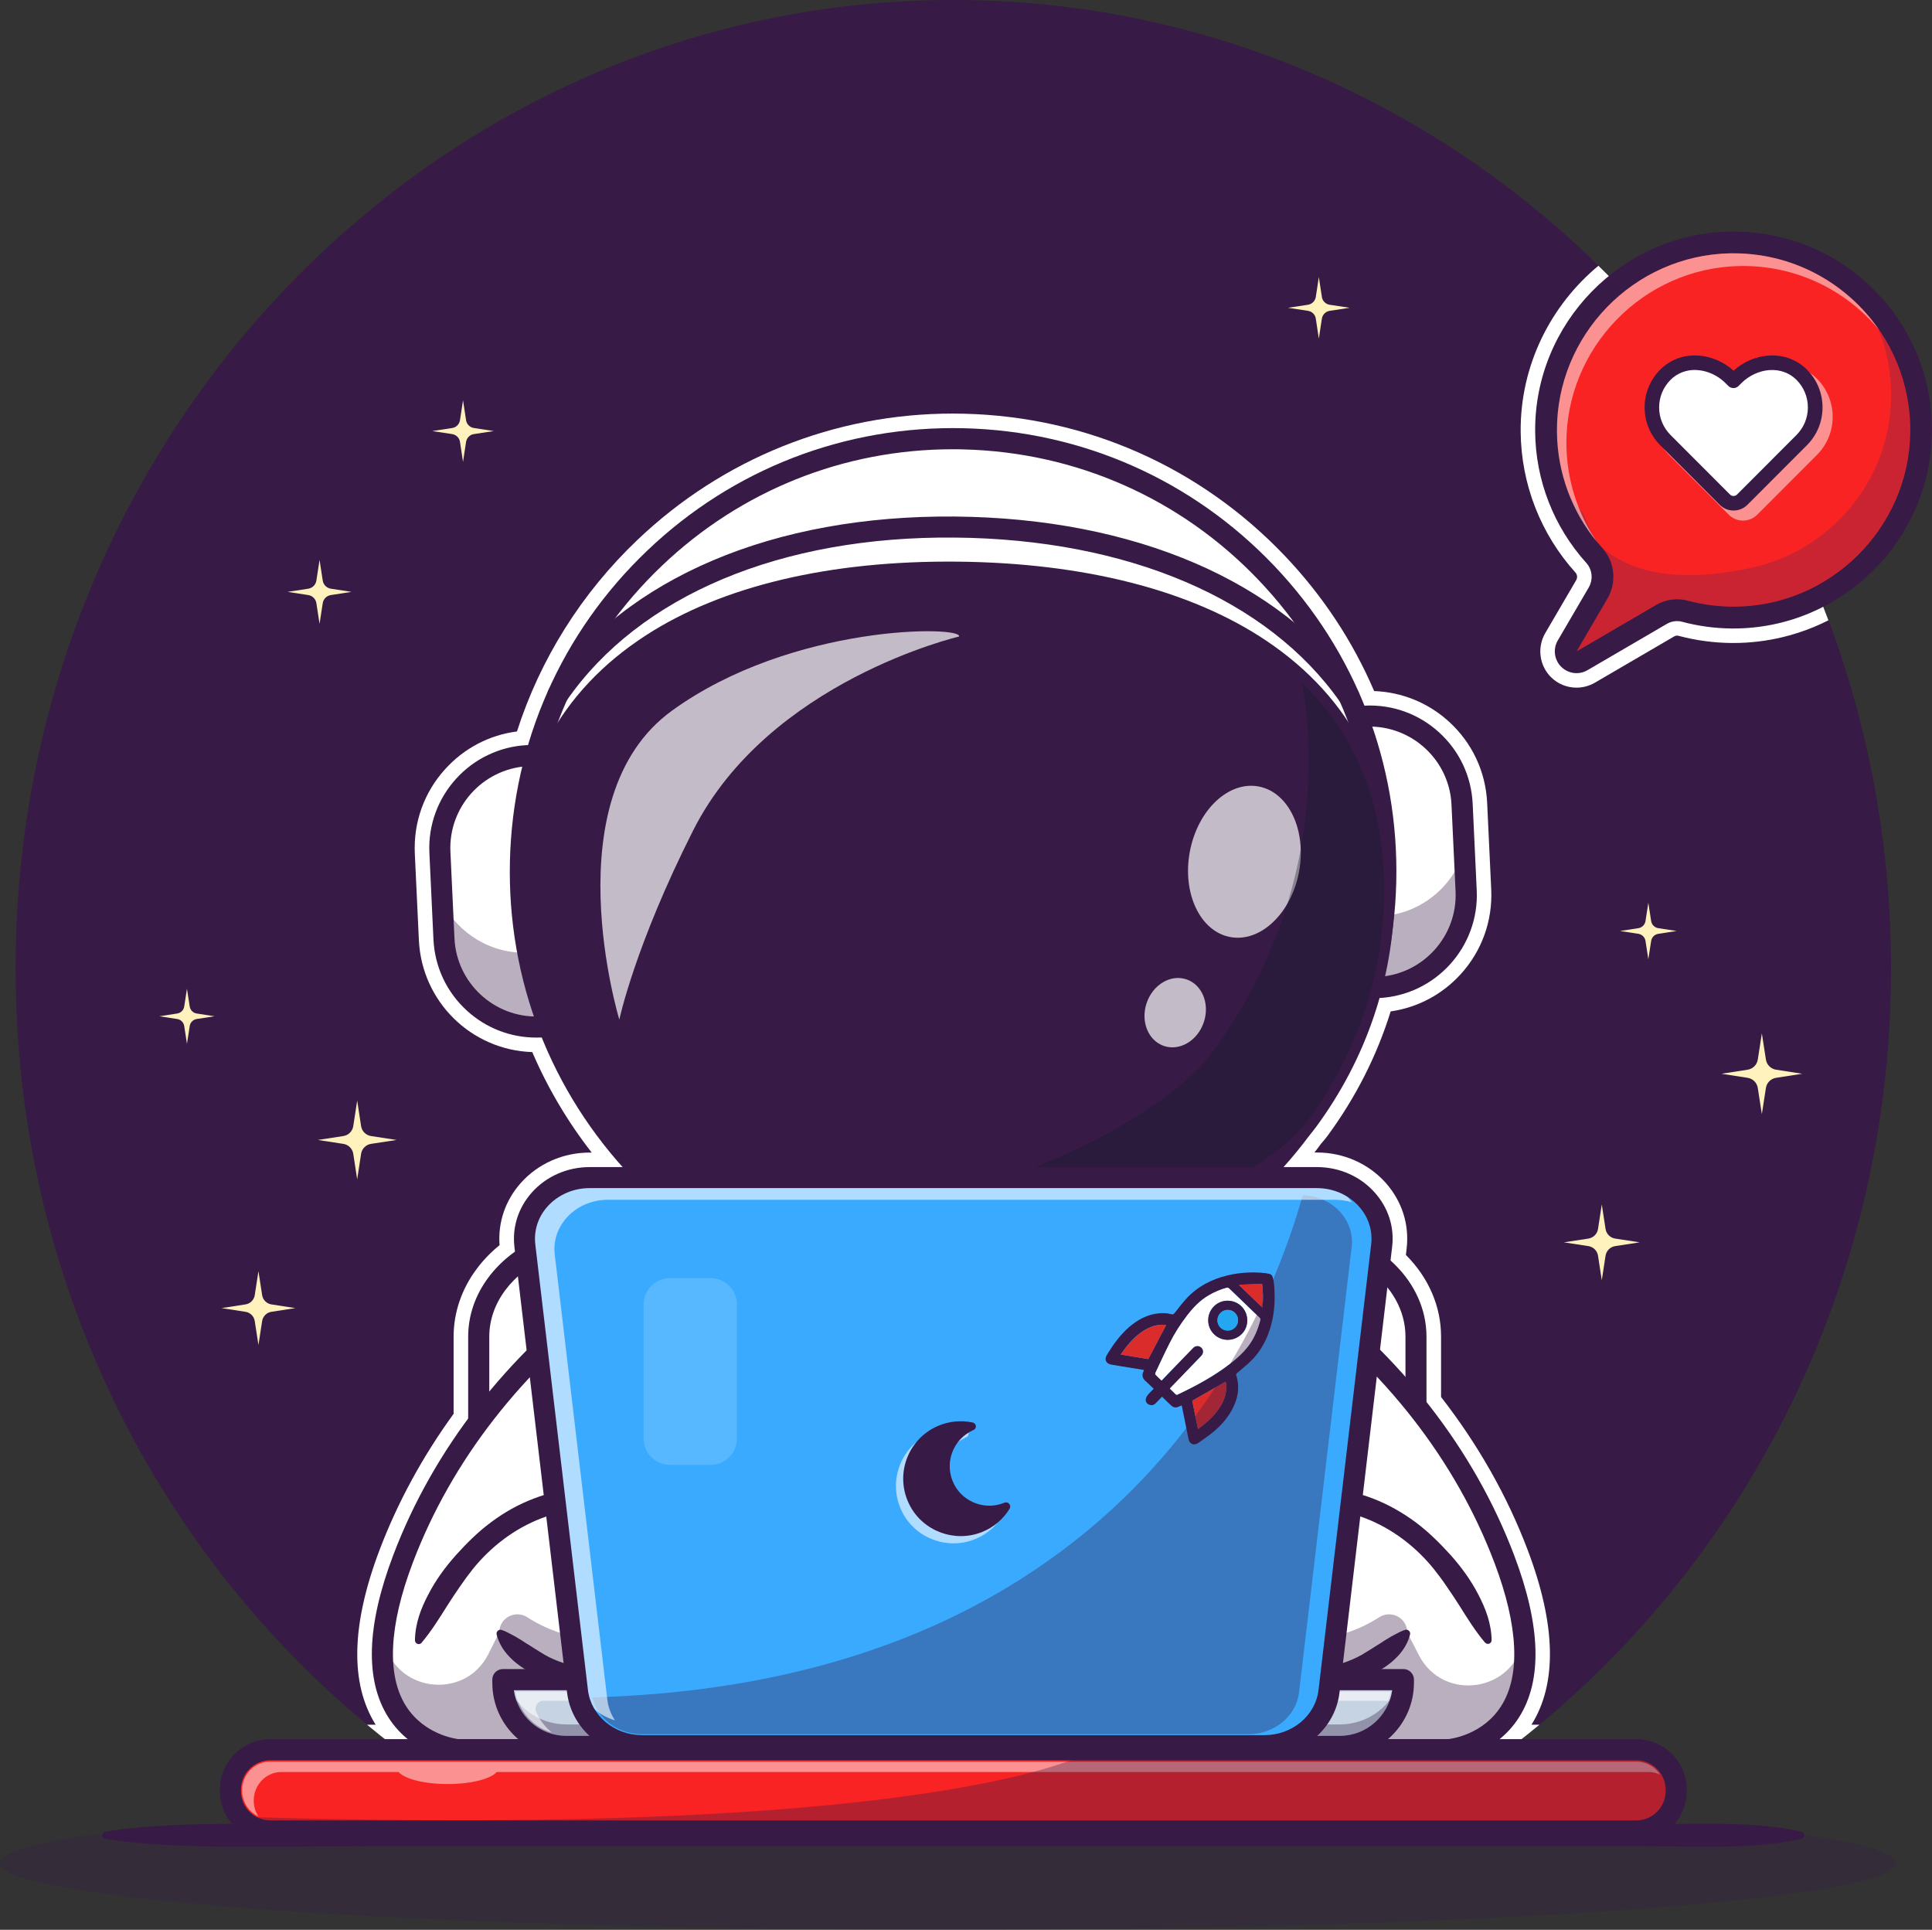 <?xml version="1.0" encoding="utf-8"?>
<!-- Generator: Adobe Illustrator 28.0.0, SVG Export Plug-In . SVG Version: 6.00 Build 0)  -->
<svg version="1.1" id="Layer_1" xmlns="http://www.w3.org/2000/svg" xmlns:xlink="http://www.w3.org/1999/xlink" x="0px" y="0px"
	 viewBox="0 0 2665 2661.5" style="enable-background:new 0 0 2665 2661.5;" xml:space="preserve">
<rect x="0" y="0" width="2665" height="2661.5" fill="#333333" stroke="none"/>
<style type="text/css">
	.st0{fill:#371A45;}
	.st1{fill:#FFFFFF;}
	.st2{opacity:0.35;}
	.st3{opacity:0.7;}
	.st4{fill:#111A28;}
	.st5{fill:#F92323;}
	.st6{opacity:0.5;}
	.st7{fill:#C5D3E2;}
	.st8{opacity:0.6;}
	.st9{fill:#3AAAFF;}
	.st10{fill:#DB2C2C;}
	.st11{fill:#22A7F0;}
	.st12{opacity:0.15;}
	.st13{opacity:0.2;}
	.st14{fill:#102770;}
	.st15{opacity:0.3;}
	.st16{fill:#FFF2BD;}
</style>
<g>
	<g>
		<g>
			<g>
				<path class="st0" d="M1968.1,2489.2c383.1-231.9,640.4-661.5,640.4-1153.3C2608.5,598.1,2029.4,0,1315,0S21.5,598.1,21.5,1335.9
					c0,491.7,257.3,921.4,640.4,1153.3c197.5-3.7,419-5.7,653.1-5.7S1770.6,2485.5,1968.1,2489.2z"/>
			</g>
		</g>
		<g>
			<g>
				<path class="st1" d="M2107.4,2138c-28.2-74.6-68.5-145.6-119.6-211.3v-83.3c0-41.6-17.1-81.2-48.5-112.6l1-8.8
					c3.9-33.1-6.3-65.2-28.8-90.6c-23.7-26.6-58.2-41.9-94.8-41.9h-3.6c3.1-3.9,6.1-7.9,9-11.9c3.8-4.2,6.8-8,9.4-11.5
					c38.6-52.5,67.8-110.1,86.8-171.2c37.2-5.3,71-23.2,96.6-51.3c29.1-32,44.1-73.5,42.1-116.8l-5.6-119.3
					c-2-43.3-20.8-83.2-52.8-112.3c-28.4-25.9-64.8-40.7-103.1-42.1c-29.6-69-71.1-131.8-123.6-186.9
					c-116.4-122.1-273.4-191.6-442-195.6c-5.3-0.1-10.7-0.2-15.9-0.2c-162.5,0-316.9,61.9-434.9,174.4
					C802.2,818,745.1,909,713.1,1008.8c-38,4.9-72.7,23-98.8,51.7c-29.2,32-44.1,73.5-42.1,116.8l5.6,119.3
					c4,84.8,72.2,151.7,156.4,154.4c21.3,49.6,48.8,96,82,138.6h-3c-36.6,0-71.1,15.3-94.8,41.9c-21.4,24.1-31.7,54.4-29.3,85.8
					c-11.9,9.6-22.4,20.5-31.3,32.4c-21,27.9-32.1,60.4-32.1,93.9v106.3c-43,59.2-77.4,122.5-102.3,188.2
					c-39,103.1-40.7,184-5.2,240.6h-11.9c49,40.6,101,77.6,155.5,110.6c197.5-3.7,419-5.7,653.1-5.7s455.6,2.1,653.1,5.7
					c54.5-33,106.4-70,155.5-110.6h-11C2148.1,2322,2146.4,2241.1,2107.4,2138z"/>
			</g>
		</g>
		<g>
			<g>
				<path class="st1" d="M2097.6,595.4c0.6,71.9,27.4,140.9,75.6,194.3c2.6,2.9,2.9,7,0.9,10.6l-42.6,72.9
					c-11.4,19.6-8.2,44.5,7.8,60.6c9.4,9.4,22,14.6,35.4,14.6c8.8,0,17.6-2.4,25.2-6.8l109.5-63.9c1.2-0.7,2.6-1.1,3.9-1.1
					c0.6,0,1.2,0.1,1.7,0.2c23.9,6.4,48.7,9.8,73.6,10l2.4,0c47,0,91.5-11.3,131.1-31.3c-69.8-186.9-179-353.5-317.2-489
					C2139,421.1,2096.9,503.8,2097.6,595.4z"/>
			</g>
		</g>
		<g>
			<g>
				<g>
					<path class="st1" d="M1953.2,1843.5v432.4c0,20.1-5.2,39.3-14.6,56.6c-25.6,47.5-82.4,80.7-147.9,80.7h-968
						c-55.1,0-103.9-23.4-133.3-59.1c-18.3-22.2-29.1-49.1-29.1-78.1v-432.4c0-26.8,9.3-51.9,25.2-73.1
						c28.8-38.5,79.6-64.1,137.2-64.1h968c7.8,0,15.5,0.5,23,1.4C1892.3,1717.1,1953.2,1774.6,1953.2,1843.5z"/>
				</g>
				<g>
					<path class="st0" d="M1790.8,2427.7h-968c-57.3,0-111.3-24.1-144.6-64.4c-21.2-25.7-32.4-55.9-32.4-87.4v-432.4
						c0-29.1,9.7-57.4,28.1-81.9c32.8-43.8,88.4-69.9,148.8-69.9h968c8.4,0,16.7,0.5,24.8,1.5c86.7,10.5,152.2,75.1,152.2,150.3
						v432.4c0,22.2-5.5,43.6-16.3,63.5C1922.5,2393,1859.4,2427.7,1790.8,2427.7z M822.8,1720.8c-51.3,0-98.2,21.8-125.6,58.3
						c-14.6,19.4-22.3,41.7-22.3,64.4v432.4c0,24.6,8.9,48.4,25.8,68.9c27.8,33.7,73.4,53.8,122.1,53.8h968
						c58.1,0,111.1-28.7,135.1-73.1c8.5-15.7,12.8-32.4,12.8-49.7v-432.4c0-60.5-54.4-112.7-126.6-121.4c-7-0.9-14.1-1.3-21.2-1.3
						L822.8,1720.8L822.8,1720.8z"/>
				</g>
			</g>
			<g>
				<g>
					<path class="st1" d="M1319.1,1586c330.7,54.7,639.2,255.6,756,564.2c94.4,249.4-77.1,262.9-77.1,262.9h-685.7h6.3H632.9
						c0,0-171.4-13.4-77.1-262.9c116.8-308.6,425.3-509.5,756-564.2H1319.1z"/>
				</g>
			</g>
			<g class="st2">
				<g>
					<path class="st0" d="M1998,2413.1H632.8c0,0-119.9-9.4-103.9-158.4c0.2,1.8,0.5,3.6,0.8,5.3c11.5,73,110.9,87.2,144,21.2
						l15-29.9h1252.4l16.1,31.4c33.5,65.5,131.8,50.9,143.8-21.7c0.4-2.1,0.7-4.2,0.9-6.4C2118,2403.7,1998,2413.1,1998,2413.1z"/>
				</g>
			</g>
			<g>
				<g>
					<path class="st1" d="M577,2263.8c0,0,65.3-196.9,241.2-197.5c162.3-0.5,224.2,80.4,186.2,191.6
						c-18.9,55.3-221.1,107.6-315.7-6.5L577,2263.8z"/>
				</g>
			</g>
			<g class="st2">
				<g>
					<path class="st0" d="M1004.4,2257.9c-18.9,55.3-221.1,107.6-315.7-6.5l0,0c0-20,22.1-31.7,38.9-20.8
						c102.3,66.7,260.2,20.5,276.8-28.1c3.6-10.6,6.3-20.9,8.2-30.9C1017.9,2197.1,1015.2,2226.3,1004.4,2257.9z"/>
				</g>
			</g>
			<g>
				<g>
					<path class="st0" d="M572.4,2262.2c0.3-23.1,8.2-43.9,18.5-63.3c10.1-19.6,23.2-37.5,37.9-54c14.8-16.4,30.6-32.2,48.6-45.5
						c17.9-13.4,37.7-24.6,58.8-32.6c21.1-8.1,43.4-12.9,65.8-14.4l16.8-0.6c5.4,0.1,10.9,0.1,16.3,0.3c10.9,0.4,21.8,1.1,32.8,2.4
						c21.8,2.5,43.8,6.9,65,14.8c21.2,7.7,41.9,19.3,58.9,35.8c17.2,16.4,29.5,38.5,34.5,61.7c5.2,23.2,4.1,47-0.8,69.1
						c-1.1,5.6-2.7,11-4.1,16.4l-2.5,8l-0.6,2c-0.2,0.7-0.7,1.7-1,2.5l-2.3,5.2c-7.3,12.6-17.1,20.5-26.8,27.3
						c-19.7,13.2-40.9,21-62.5,26.8c-43.1,11-88.3,13.1-132.3,3.9c-5.5-1.2-10.9-2.4-16.3-4.1c-5.4-1.4-10.8-3.4-16.1-5.2
						c-5.3-1.8-10.5-4.1-15.9-6.1c-5.1-2.4-10.5-4.5-15.5-7.4c-5-2.8-10-5.6-14.5-9.3c-4.7-3.3-8.9-7.2-12.9-11.4
						c-7.9-8.3-14.2-18.4-17.1-30.1c-0.7-2.9,1-5.8,3.9-6.5c1-0.3,2.1-0.2,3,0.1l0.5,0.2c5.7,1.9,10.1,4.6,14.8,7
						c4.7,2.3,8.7,5.2,13,7.6c2.1,1.3,4.1,2.6,6.1,4c2.1,1.3,4.2,2.4,6.2,3.8c2.1,1.2,4,2.7,6.1,3.9c2.1,1.2,4.2,2.5,6.2,3.8
						c16.2,10.7,35.2,17.1,54.5,21.3c38.8,8.2,80.2,6.4,118.8-3.6c19.2-5.2,38.1-12.4,53.6-22.8c7.6-5.1,14.3-11.3,17.6-17.1
						c0.3-0.7,0.6-1.4,0.9-2c0.2-0.4,0.3-0.5,0.5-1.1l0.6-1.8l2.2-7.1c1.2-4.8,2.7-9.5,3.6-14.3c4.2-19.1,4.8-38.6,0.8-56.6
						c-4-18.1-13.1-34.5-26.5-47.3c-13.3-12.9-30.2-22.6-48.7-29.3c-18.4-6.8-38.2-10.9-58.3-13.2c-10-1.2-20.2-1.8-30.4-2.2
						l-15.3-0.2l-14.8,0.5c-19.7,1.3-39.1,5.5-57.5,12.6c-36.7,14.1-69.5,39-94.7,70.4c-6.2,7.9-12.2,16-17.9,24.4
						c-5.8,8.3-11.3,16.8-16.8,25.3c-10.8,17.2-21.5,34.6-35.4,51.2l-0.2,0.3c-1.8,2.1-5,2.4-7.2,0.6
						C573,2265.2,572.4,2263.7,572.4,2262.2z"/>
				</g>
			</g>
			<g>
				<g>
					<path class="st1" d="M2052.9,2263.8c0,0-65.3-196.9-241.2-197.5c-162.3-0.5-224.2,80.4-186.2,191.6
						c18.9,55.3,221.1,107.6,315.7-6.5L2052.9,2263.8z"/>
				</g>
			</g>
			<g>
				<g>
					<path class="st1" d="M2052.9,2263.8c0,0-65.3-196.9-241.2-197.5c-162.3-0.5-224.2,80.4-186.2,191.6
						c18.9,55.3,221.1,107.6,315.7-6.5L2052.9,2263.8z"/>
				</g>
			</g>
			<g class="st2">
				<g>
					<path class="st0" d="M1941.1,2251.4c-94.6,114.1-296.7,61.8-315.7,6.5c-10.8-31.6-13.5-60.8-8.1-86.3c1.8,10,4.5,20.3,8.1,30.9
						c16.6,48.6,174.5,94.8,276.8,28.1C1919,2219.7,1941.1,2231.4,1941.1,2251.4L1941.1,2251.4z"/>
				</g>
			</g>
			<g>
				<g>
					<path class="st0" d="M2048.3,2265.3c-13.9-16.6-24.6-34-35.4-51.2c-5.5-8.6-11-17-16.8-25.3c-5.6-8.4-11.6-16.5-17.9-24.4
						c-25.2-31.4-58-56.2-94.7-70.4c-18.4-7.1-37.8-11.3-57.5-12.6l-14.9-0.5l-15.3,0.2c-10.2,0.4-20.4,1-30.4,2.2
						c-20.1,2.3-39.9,6.3-58.3,13.2c-18.4,6.7-35.4,16.4-48.7,29.3c-13.4,12.9-22.5,29.3-26.5,47.3c-4,18.1-3.4,37.6,0.9,56.6
						c0.9,4.8,2.3,9.5,3.6,14.3l2.2,7.1l0.6,1.8c0.2,0.6,0.4,0.7,0.5,1.1c0.3,0.7,0.6,1.3,0.9,2c3.3,5.8,10,12,17.6,17.1
						c15.4,10.4,34.4,17.6,53.6,22.8c38.6,9.9,80.1,11.8,118.8,3.6c19.3-4.2,38.3-10.6,54.5-21.3c2-1.3,4.1-2.6,6.2-3.8
						c2.1-1.2,4-2.6,6.1-3.9c2-1.3,4.1-2.5,6.2-3.8c2-1.4,4-2.7,6.1-4c4.3-2.4,8.3-5.3,13-7.6c4.6-2.4,9.1-5.1,14.8-7l0.6-0.2
						c2.8-0.9,5.8,0.6,6.8,3.4c0.4,1,0.4,2.1,0.1,3c-2.9,11.7-9.2,21.8-17.1,30.1c-4,4.1-8.2,8.1-12.9,11.4
						c-4.5,3.6-9.5,6.5-14.5,9.3c-5,2.9-10.3,4.9-15.5,7.4c-5.3,2-10.5,4.3-15.9,6.1c-5.3,1.8-10.6,3.8-16.1,5.2
						c-5.4,1.6-10.9,2.9-16.4,4.1c-44,9.2-89.2,7.1-132.3-3.9c-21.5-5.9-42.7-13.6-62.5-26.8c-9.7-6.7-19.5-14.7-26.8-27.3l-2.4-5.2
						c-0.4-0.8-0.8-1.9-1-2.5l-0.6-2l-2.5-8c-1.5-5.4-3.1-10.8-4.1-16.4c-4.9-22.1-5.9-45.9-0.8-69.1c5-23.2,17.3-45.3,34.5-61.7
						c17.1-16.6,37.7-28.1,58.9-35.8c21.3-7.9,43.2-12.2,65-14.8c10.9-1.3,21.9-2,32.8-2.4c5.4-0.2,10.9-0.2,16.3-0.3l16.8,0.6
						c22.4,1.5,44.8,6.3,65.8,14.4c21.1,8.1,40.8,19.3,58.8,32.6c18,13.4,33.7,29.1,48.6,45.5c14.7,16.5,27.8,34.5,37.9,54
						c10.2,19.4,18.2,40.2,18.5,63.3c0,2.8-2.2,5.1-5,5.1c-1.6,0-3-0.7-4-1.8L2048.3,2265.3z"/>
				</g>
			</g>
			<g>
				<g>
					<path class="st0" d="M1998,2427.7H632.9c-0.4,0-0.8,0-1.1,0c-2.5-0.2-62-5.4-96.2-59.3c-32.3-51-30.1-126.1,6.7-223.2
						c111.2-293.9,405.2-513.6,767.2-573.4c2.1-0.3,4.1-0.2,6,0.3c1.9-0.5,3.9-0.6,6-0.3c362,59.9,656,279.6,767.2,573.4
						c36.8,97.2,39,172.3,6.7,223.2c-34.1,53.8-93.7,59.1-96.2,59.3C1998.8,2427.6,1998.4,2427.7,1998,2427.7z M1318.6,2398.6h678.8
						c5.2-0.6,48.6-6.3,73.6-46.1c26.6-42.2,23.3-110.4-9.5-197c-107.5-284.2-392.9-496.9-744.8-555c-0.4-0.1-0.9-0.2-1.3-0.3
						c-0.4,0.1-0.8,0.2-1.3,0.3c-351.8,58.2-637.2,270.8-744.8,555c-32.9,86.9-36.1,155.1-9.3,197.4c25.1,39.5,68.5,45.3,73.4,45.8
						H1318.6z"/>
				</g>
			</g>
			<g>
				<g>
					<g>
						<path class="st1" d="M1901,1361.9L1901,1361.9c-6.7,0.3-12.4-4.9-12.7-11.6l-16.5-350c-0.3-6.7,4.9-12.4,11.6-12.7l0,0
							c70.4-3.3,130.1,51.1,133.5,121.5l5.6,119.3C2025.7,1298.9,1971.4,1358.6,1901,1361.9z"/>
					</g>
					<g>
						<path class="st0" d="M1900.4,1364.6c-3.7,0-7.2-1.3-9.9-3.8c-2.9-2.7-4.6-6.3-4.8-10.2l-16.5-349.9c-0.2-3.9,1.2-7.7,3.8-10.6
							c2.7-2.9,6.3-4.6,10.2-4.8c34.8-1.7,68,10.3,93.8,33.8s40.8,55.4,42.4,90.2l5.6,119.3c1.6,34.7-10.4,68-33.8,93.8
							s-55.4,40.8-90.2,42.4l0,0C1900.9,1364.6,1900.6,1364.6,1900.4,1364.6z M1889.4,990.2c-2,0-4,0.1-5.9,0.1
							c-2.6,0.1-4.9,1.2-6.6,3.1c-1.7,1.9-2.6,4.3-2.5,6.9l16.5,349.9c0.1,2.6,1.2,4.9,3.1,6.6c1.9,1.7,4.3,2.6,6.9,2.5l0,0
							c33.4-1.6,64.1-16,86.6-40.7s34-56.7,32.4-90l-5.6-119.3C2011,1042.4,1955.6,990.2,1889.4,990.2z"/>
					</g>
				</g>
				<g class="st2">
					<g>
						<path class="st0" d="M2019.8,1172.5l2.6,56c3.3,70.4-51.1,130.1-121.5,133.5c-6.7,0.3-12.4-4.9-12.7-11.6l-4.4-93
							c2.1,4.2,6.5,6.9,11.4,6.7l8.3-0.4C1959.1,1261,2004.8,1223.1,2019.8,1172.5z"/>
					</g>
				</g>
				<g>
					<g>
						<path class="st0" d="M1900.4,1376.5c-6.7,0-13-2.4-17.9-7c-5.3-4.8-8.4-11.4-8.7-18.5l-16.5-349.9c-0.3-7.1,2.1-14,6.9-19.2
							c4.8-5.3,11.4-8.4,18.5-8.7c37.9-1.8,74.3,11.3,102.4,36.9c28.1,25.6,44.5,60.5,46.3,98.4l5.6,119.3
							c3.7,78.3-57,145-135.3,148.7C1901.2,1376.5,1900.8,1376.5,1900.4,1376.5z M1886.4,1002.1l16.2,345.1
							c61.1-4.2,108.1-56.6,105.2-118.1l-5.6-119.3C1999.4,1048.4,1947.6,1000.6,1886.4,1002.1z"/>
					</g>
				</g>
				<g>
					<g>
						<path class="st1" d="M728.2,1042.1L728.2,1042.1c6.7-0.3,12.4,4.9,12.7,11.6l16.5,349.9c0.3,6.7-4.9,12.4-11.6,12.7l0,0
							c-70.4,3.3-130.2-51.1-133.5-121.5l-5.6-119.3C603.5,1105.2,657.8,1045.4,728.2,1042.1z"/>
					</g>
					<g>
						<path class="st0" d="M739.7,1419.1c-32.5,0-63.3-11.9-87.5-33.9c-25.7-23.4-40.8-55.4-42.4-90.2l-5.6-119.3
							c-1.6-34.7,10.3-68,33.8-93.8s55.4-40.8,90.2-42.4l0,0c4-0.2,7.7,1.2,10.6,3.8c2.9,2.7,4.6,6.3,4.8,10.2l16.5,350
							c0.4,8.1-5.9,15.1-14.1,15.4C743.9,1419.1,741.8,1419.1,739.7,1419.1z M728.8,1044.7c-0.2,0-0.3,0-0.5,0l0,0
							c-33.3,1.6-64.1,16-86.6,40.7s-34,56.7-32.4,90l5.6,119.3c3.2,68.8,61.8,122.1,130.7,119c5.3-0.2,9.3-4.7,9.1-10l-16.5-349.9
							c-0.1-2.6-1.2-4.9-3.1-6.6C733.5,1045.6,731.2,1044.7,728.8,1044.7z M728.2,1042.1L728.2,1042.1L728.2,1042.1z"/>
					</g>
				</g>
				<g class="st2">
					<g>
						<path class="st0" d="M752.9,1306.5l4.6,97.1c0.3,6.7-4.9,12.4-11.6,12.7c-36.9,1.7-71-12.4-95.5-36.5
							c-22.1-21.7-36.4-51.5-38-85l-2.4-50.3c22.1,43.2,68,71.8,119.6,69.4l12.8-0.6C747.1,1313.2,750.9,1310.4,752.9,1306.5z"/>
					</g>
				</g>
				<g>
					<g>
						<path class="st0" d="M739.7,1431c-35.4,0-69.1-13-95.5-37c-28.1-25.6-44.5-60.5-46.3-98.4l-5.6-119.3
							c-3.7-78.3,57-145,135.3-148.7c7.1-0.3,14,2.1,19.2,6.9c5.3,4.8,8.4,11.4,8.7,18.5l16.5,350c0.7,14.7-10.7,27.2-25.4,27.9
							C744.2,1431,742,1431,739.7,1431z M726.5,1056.8c-61.1,4.2-108.1,56.6-105.2,118.1l5.6,119.3c2.9,61.5,54.7,109.4,115.9,107.7
							L726.5,1056.8z M728.9,1056.6C728.9,1056.6,728.9,1056.6,728.9,1056.6C728.9,1056.6,728.9,1056.6,728.9,1056.6z M728.2,1042.1
							L728.2,1042.1L728.2,1042.1z"/>
					</g>
				</g>
				<g>
					<g>
						<circle class="st1" cx="1314.7" cy="1202" r="597"/>
					</g>
					<g>
						<path class="st0" d="M1315.1,1801.6c-4.9,0-9.8-0.1-14.7-0.2c-160.1-3.8-309.2-69.8-419.7-185.7s-169.3-268-165.4-428.1
							S785,878.5,900.9,768c115.9-110.5,267.9-169.3,428.1-165.4c160.1,3.8,309.2,69.8,419.7,185.7
							c110.5,115.9,169.3,268,165.4,428.1s-69.8,309.2-185.7,419.7C1616,1743.1,1469.7,1801.6,1315.1,1801.6z M1314.3,607.6
							c-153.3,0-298.4,58-409.8,164.2c-114.9,109.6-180.3,257.3-184.1,416c-3.8,158.7,54.4,309.4,164,424.4
							c109.6,114.9,257.3,180.3,416,184.1c158.7,3.8,309.4-54.4,424.3-164s180.3-257.3,184.1-416c3.8-158.7-54.4-309.4-164-424.3
							c-109.6-114.9-257.3-180.3-416-184.1C1324,607.7,1319.2,607.6,1314.3,607.6z"/>
					</g>
				</g>
				<g class="st2">
					<g>
						<path class="st0" d="M1907.8,1133.5c3.1,27.1,4.4,54.7,3.8,82.8c-7.9,329.6-281.5,590.4-611.1,582.6
							c-329.6-7.9-590.4-281.5-582.6-611.1c0.2-9.5,0.7-19,1.3-28.3c33.3,291.5,277.2,521.2,578.8,528.4
							C1618.1,1695.4,1885.4,1449.7,1907.8,1133.5z"/>
					</g>
				</g>
				<g>
					<g>
						<path class="st0" d="M1315.1,1813.6c-5,0-10-0.1-15-0.2c-163.3-3.9-315.3-71.2-428-189.4s-172.6-273.3-168.7-436.6
							s71.2-315.3,189.4-428C1011,646.6,1166,586.8,1329.3,590.6c163.3,3.9,315.3,71.2,428,189.4
							c112.7,118.2,172.6,273.3,168.7,436.6s-71.2,315.3-189.4,428C1622,1753.9,1472.8,1813.6,1315.1,1813.6z M1314.3,619.6
							c-150.3,0-292.4,56.8-401.5,160.9c-112.6,107.3-176.7,252.1-180.4,407.7c-3.7,155.5,53.3,303.2,160.7,415.8
							s252.1,176.7,407.7,180.4c155.6,3.8,303.2-53.3,415.8-160.7c112.6-107.4,176.7-252.1,180.4-407.7s-53.4-303.2-160.7-415.8
							s-252.1-176.7-407.7-180.4C1323.8,619.6,1319.1,619.6,1314.3,619.6z"/>
					</g>
				</g>
				<g>
					<g>
						<path class="st0" d="M1909.2,1231.6c-1,116.8-39.9,224.9-105.6,314.1c-49.2,66.9-250.1,182.8-497,182.9
							c-228.9,0-436-123.8-484-191.5c-64.1-90.3-101-199.1-100-315.9c2.7-309.1,269.5-435,597.1-432.1
							C1647.5,791.9,1912,922.4,1909.2,1231.6z"/>
					</g>
				</g>
				<g>
					<g>
						<path class="st0" d="M1306.6,1743.1c-236.8,0-445.5-126.7-495.8-197.6c-68.2-96.1-103.7-208.3-102.7-324.5
							c1.3-151.3,63-267.4,183.4-345.1c105.1-67.8,253.1-102.9,428.4-101.3c175.2,1.6,322.7,39.2,426.6,108.9
							c118.9,79.8,178.6,197,177.2,348.3l-14.6-0.1l14.6,0.1c-1,116.1-38.5,227.7-108.4,322.6c-48.4,65.8-247.4,188.7-508.7,188.8
							C1306.7,1743.1,1306.6,1743.1,1306.6,1743.1z M1308.8,803.5c-164.8,0-303.4,33.4-401.5,96.8
							c-111.6,72.1-168.8,180.1-170.1,320.9c-1,110,32.7,216.3,97.3,307.4c45.9,64.7,248.5,185.4,472.1,185.4c0,0,0.1,0,0.1,0
							c247.8,0,441.3-117.2,485.2-176.9c66.2-90,101.8-195.6,102.7-305.6c3.4-381.6-401-426.3-575-427.9
							C1316.1,803.6,1312.4,803.5,1308.8,803.5z"/>
					</g>
				</g>
				<g class="st3">
					<g>
						
							<ellipse transform="matrix(0.187 -0.982 0.982 0.187 228.969 2652.368)" class="st1" cx="1716.9" cy="1187.9" rx="105.7" ry="76.6"/>
					</g>
				</g>
				<g class="st3">
					<g>
						
							<ellipse transform="matrix(0.321 -0.947 0.947 0.321 -221.587 2483.61)" class="st1" cx="1621.1" cy="1396.3" rx="48.5" ry="41.6"/>
					</g>
				</g>
				<g class="st2">
					<g>
						<path class="st4" d="M1796.4,942.2c71.9,69.8,113.9,165.2,112.8,289.4c-1,116.8-39.9,225-105.5,314.1
							c-49.2,66.9-250.2,182.8-497,182.9c-87.2,0-171.1-17.9-244.4-43.9c303.4-6.6,548.2-148.9,609.2-231.8
							c83.3-113.2,132.7-250.4,133.9-398.7C1805.8,1014.6,1802.6,977.2,1796.4,942.2z"/>
					</g>
				</g>
				<g>
					<g>
						<path class="st0" d="M1860.6,974.6c-3.2,0-6.5-1.1-9.2-3.3c-0.2-0.2-0.6-0.5-0.8-0.7c-0.7-0.7-1.4-1.4-2-2.3
							c-99.4-142.1-293.2-224.8-531.7-226.9c-239.8-2.2-434.8,79.8-535.2,224.7c-0.3,0.5-0.7,0.9-1.1,1.4
							c-5.2,5.9-14.1,6.7-20.2,1.7c-6-5-7-13.8-2.4-20c106-152.7,309.7-239,559.1-236.8c247.6,2.2,449.8,89.2,554.8,238.6
							c4.2,5.3,4.3,12.9-0.2,18.3C1868.9,972.8,1864.8,974.6,1860.6,974.6z M1860.5,960L1860.5,960L1860.5,960z"/>
					</g>
				</g>
				<g class="st3">
					<g>
						<path class="st1" d="M854.3,1406.2c0,0-93.1-305.8,72.4-425.9s401.9-117.5,396.2-102.4c0,0-262.3,61.1-366.6,267.1
							C875.9,1303.9,854.3,1406.2,854.3,1406.2z"/>
					</g>
				</g>
			</g>
			<g>
				<g>
					<path class="st0" d="M145.4,2526.1c48.7-7.7,97.5-9.6,146.2-10.5c24.4-0.5,48.7-0.6,73.1-0.5c24.4,0,48.7,0.3,73.1,0.6
						c48.7,0.4,97.5,0.6,146.2,0.5h146.2H1315h584.8h292.4l73.1,0l36.6-0.4l36.6-0.6c48.7-0.2,97.5,0.3,146.2,10.9
						c2.7,0.6,4.5,3.3,3.9,6.1c-0.4,2-2,3.5-3.9,3.9c-48.7,10.7-97.5,11.1-146.2,10.9l-36.6-0.6l-36.6-0.4l-73.1,0h-292.4H1315
						H730.2H584c-48.7-0.1-97.5,0-146.2,0.5c-24.4,0.2-48.7,0.6-73.1,0.6c-24.4,0.1-48.7,0-73.1-0.5c-48.7-0.9-97.5-2.8-146.2-10.5
						c-2.7-0.4-4.6-3-4.2-5.8C141.5,2528.1,143.3,2526.5,145.4,2526.1z"/>
				</g>
			</g>
			<g>
				<g>
					<path class="st5" d="M2257,2525.2H372.9c-30.5,0-55.2-24.7-55.2-55.2v-1.8c0-30.5,24.7-55.2,55.2-55.2H2257
						c30.5,0,55.2,24.7,55.2,55.2v1.8C2312.2,2500.6,2287.5,2525.2,2257,2525.2z"/>
				</g>
				<g>
					<path class="st0" d="M2257.1,2527.3H373c-31.6,0-57.3-25.7-57.3-57.3v-1.8c0-31.6,25.7-57.3,57.3-57.3H2257
						c31.6,0,57.3,25.7,57.3,57.3v1.8C2314.3,2501.7,2288.6,2527.3,2257.1,2527.3z M373,2415.2c-29.3,0-53.1,23.8-53.1,53.1v1.8
						c0,29.3,23.8,53.1,53.1,53.1H2257c29.3,0,53.1-23.8,53.1-53.1v-1.8c0-29.3-23.8-53.1-53.1-53.1H373z"/>
				</g>
			</g>
			<g>
				<g>
					<path class="st0" d="M2257.1,2539.8H373c-38.4,0-69.7-31.3-69.7-69.7v-1.8c0-38.4,31.3-69.7,69.7-69.7H2257
						c38.4,0,69.7,31.3,69.7,69.7v1.8C2326.8,2508.5,2295.5,2539.8,2257.1,2539.8z M373,2427.7c-22.4,0-40.6,18.2-40.6,40.6v1.8
						c0,22.4,18.2,40.6,40.6,40.6H2257c22.4,0,40.6-18.2,40.6-40.6v-1.8c0-22.4-18.2-40.6-40.6-40.6H373z"/>
				</g>
			</g>
			<g class="st6">
				<g>
					<path class="st1" d="M2257.9,2429.7H683.3H551.4H372.1c-21.1,0-38.2,17.7-38.2,39.4c0,15.9,9.2,29.7,22.4,35.9
						c-4-6.2-6.3-13.7-6.3-21.7c0-21.8,17.1-39.4,38.2-39.4h161.6c8.4,9.6,35.4,16.6,67.7,16.6c32.2,0,59.3-7,67.7-16.6h1589
						c5.6,0,10.9,1.3,15.8,3.6C2282.9,2436.8,2271.2,2429.7,2257.9,2429.7z"/>
				</g>
			</g>
			<g>
				<g>
					<path class="st7" d="M1848.1,2408.6H781.3c-48.4,0-87.7-39.2-87.7-87.7v-4.5h1242.1v4.5
						C1935.7,2369.4,1896.5,2408.6,1848.1,2408.6z"/>
				</g>
			</g>
			<g class="st2">
				<g>
					<path class="st0" d="M1935.7,2316.5v4.5c0,48.4-39.3,87.7-87.7,87.7H781.3c-48.4,0-87.7-39.3-87.7-87.7v-4.5h3.9
						c11,35.8,44.4,61.8,83.8,61.8h1066.8c39.4,0,72.8-26,83.8-61.8H1935.7z"/>
				</g>
			</g>
			<g>
				<g>
					<path class="st0" d="M1848.1,2423.2H781.3c-56.4,0-102.2-45.9-102.2-102.2v-4.5c0-8,6.5-14.6,14.6-14.6h1242.1
						c8,0,14.6,6.5,14.6,14.6v4.5C1950.3,2377.3,1904.4,2423.2,1848.1,2423.2z M708.8,2331.1c4.9,35.6,35.5,63,72.4,63h1066.8
						c36.9,0,67.5-27.5,72.4-63H708.8z"/>
				</g>
			</g>
			<g class="st8">
				<g>
					<path class="st1" d="M749.6,2345.6h1165.3c1.5-4,2.7-8.2,3.5-12.5H710.9c5,27.2,24.8,49.1,50.4,56.4
						c-9.3-7.4-16.9-17.2-21.7-28.4C736.6,2353.8,741.9,2345.6,749.6,2345.6z"/>
				</g>
			</g>
			<g>
				<g>
					<path class="st9" d="M1744,2407.7H886c-45.8,0-84.3-32.4-89.3-75.2L724,1718c-5.9-50.1,35.8-93.9,89.3-93.9h1003.3
						c53.6,0,95.2,43.8,89.3,93.9l-72.6,614.5C1828.3,2375.3,1789.8,2407.7,1744,2407.7z"/>
				</g>
			</g>
			<g class="st8">
				<g>
					<path class="st1" d="M1374.9,2082.7c0.2-0.1,0.3-0.1,0.5-0.2c5.3-2.2,10.2,3.5,7.2,8.4c-8.6,14-21.6,25.5-38.2,32.1
						c-37.4,14.9-80.8-1.1-99.4-36.7c-21.5-41.1-3.5-91.2,38.4-109.5c15.8-6.9,32.7-8.3,48.4-4.9c5.2,1.1,5.9,8.2,1.1,10.3l-0.2,0.1
						c-28.9,12.6-41.3,47.2-26.2,75.6C1319.4,2082.2,1349.4,2093.1,1374.9,2082.7z"/>
				</g>
			</g>
			<g>
				<g>
					<g>
						<path class="st0" d="M1758.1,1783.6c-0.3-8-0.4-16.2-3.2-24c-0.8-0.8-1.6-1.6-2.4-2.3c-2.4-0.5-4.8-1.2-7.3-1.5
							c-17.4-1.8-34.6-0.9-51.6,3.1c-22.2,5.3-41.8,15.4-57.3,32.3c-5.6,6.1-10.6,12.8-15.8,19.4c-1.4,1.8-2.5,2.6-4.9,1.9
							c-5.7-1.6-11.6-1.8-17.4-1.2c-15.7,1.6-28.8,8.8-40.6,18.9c-12.7,11-22.3,24.5-30.9,38.8c-3.7,6-1,11.8,6,13
							c4.4,0.7,8.9,1.5,13.3,2.2c10.6,1.8,21.2,3.5,31.8,5.2c0,0.3,0.1,0.5,0.1,0.6c-0.1,0.2-0.1,0.4-0.2,0.7
							c-3.4,6-1.6,10.9,3.5,14.9c0.6,0.4,1.1,1,1.6,1.5c2.8,2.7,5.6,5.4,8.6,8.2c-3,3.1-5.9,5.8-8.4,8.9c-1.3,1.6-2.3,3.7-2.5,5.7
							c-0.5,3.3,1.6,6.2,4.6,7.4c3.2,1.3,6.2,0.8,8.7-1.6c3.1-3,6-6.2,9.1-9.4c4,3.9,7.8,7.6,11.6,11.2c4.4,4.1,7,4.6,12.4,2.1
							c1-0.5,2-0.9,3.1-1.3c0.3,1.2,0.5,2.1,0.7,3.1c2.9,14.5,5.8,29,8.8,43.4c1.4,6.8,7.3,9.3,13.1,5.4c5.2-3.5,10.4-7.1,15.5-11
							c11.7-8.8,21.9-19,29.5-31.7c9.4-15.9,13.4-32.7,7.6-50.9c-0.2-0.7,0.2-2.1,0.8-2.5c5.1-4.5,10.4-8.8,15.5-13.3
							c11.6-10.3,20.2-22.7,26.3-36.9C1755.7,1824.8,1758.9,1804.5,1758.1,1783.6z M1583.9,1874.4c-12.2-2-24.9-4.2-38-6.3
							c10.8-15.6,22.6-29.6,40.1-37.3c7.6-3.4,16.8-4.6,22.5-3.2C1600.4,1843.1,1592.2,1858.6,1583.9,1874.4z M1691.1,1919.6
							c-1.5,9.9-6,18.5-12,26.4c-7.4,9.8-16.5,17.6-26.6,25c-2.7-13.3-5.3-26.3-7.9-39.1c15.5-8.9,30.7-17.6,46-26.3
							C1691.9,1909.9,1691.9,1914.8,1691.1,1919.6z M1738.5,1820.7c-3.4,13.3-8.7,25.8-17.2,36.7c-6.6,8.4-14.4,15.5-22.8,22.1
							c-22.7,17.8-47.9,31.4-73.8,43.7c-1.3,0.6-2.1,0.6-3.1-0.4c-2.3-2.4-4.8-4.7-7.2-7.1c-0.2-0.1-0.2-0.4-0.5-0.8
							c0.6-0.7,1.3-1.3,1.9-2c13.7-14.3,27.5-28.5,41.3-42.8c4-4.1,3.3-10-1.4-12.7c-3.3-1.9-7.1-1.3-10,1.7
							c-8.3,8.5-16.5,17.1-24.8,25.6c-6.1,6.4-12.2,12.7-18.6,19.3c-3-2.9-5.8-5.5-8.4-8.2c-0.4-0.5-0.3-2,0.1-2.7
							c6.4-13.6,12.8-27.2,19.5-40.7c6.7-13.3,14.7-25.9,23.8-37.7c8.5-11.2,18.1-21.3,30.4-28.4c7.9-4.5,16.2-8.1,25-10.4
							c0.8-0.2,2.1,0.4,2.8,1.1c10.9,10.4,21.6,20.8,32.4,31.2c3.2,3.1,6.4,6.3,9.8,9.3C1738.6,1818.4,1738.8,1819.3,1738.5,1820.7z
							 M1741.4,1803.4c-10.8-10.4-21.2-20.5-31.8-30.7c0-0.3,0-0.6,0-0.9c10.4-0.3,20.9-0.6,31.4-0.9
							C1742.5,1782.1,1742.4,1792.6,1741.4,1803.4z"/>
					</g>
				</g>
				<g>
					<g>
						<path class="st1" d="M1737.6,1817.5c-3.3-3.1-6.5-6.2-9.8-9.3c-10.8-10.4-21.5-20.9-32.4-31.2c-0.7-0.7-2-1.3-2.8-1.1
							c-8.8,2.3-17.1,5.8-25,10.4c-12.3,7.1-21.9,17.2-30.4,28.4c-9.1,11.8-17.1,24.4-23.8,37.7c-6.8,13.4-13.1,27.1-19.5,40.7
							c-0.4,0.8-0.6,2.2-0.1,2.7c2.6,2.8,5.5,5.4,8.4,8.2c6.4-6.6,12.5-13,18.6-19.3c8.2-8.6,16.5-17.1,24.8-25.6
							c3-3,6.8-3.6,10-1.7c4.7,2.8,5.4,8.6,1.4,12.7c-13.7,14.3-27.5,28.5-41.3,42.8c-0.7,0.7-1.3,1.4-1.9,2
							c0.3,0.4,0.3,0.7,0.5,0.8c2.4,2.4,4.9,4.6,7.2,7.1c1.1,1.1,1.9,1,3.1,0.4c26-12.3,51.1-25.9,73.8-43.7
							c8.4-6.6,16.2-13.7,22.8-22.1c8.5-10.9,13.8-23.4,17.2-36.7C1738.8,1819.3,1738.6,1818.4,1737.6,1817.5z M1713.1,1839.6
							c-10.5,10.7-27.6,11.1-38.3,0.7c-10.7-10.3-11-27.4-0.6-38.3c10.2-10.6,27.4-10.9,38.1-0.5
							C1722.9,1811.8,1723.3,1829.1,1713.1,1839.6z"/>
					</g>
				</g>
				<g>
					<g>
						<path class="st10" d="M1741.4,1803.4c-10.8-10.4-21.3-20.5-31.8-30.7c0-0.3,0-0.6,0-0.9c10.4-0.3,20.9-0.6,31.4-0.9
							C1742.5,1782.1,1742.4,1792.5,1741.4,1803.4z"/>
					</g>
				</g>
				<g>
					<g>
						<path class="st10" d="M1608.6,1827.6c-8.1,15.5-16.3,31.1-24.6,46.9c-12.3-2.1-24.9-4.2-38-6.3c10.8-15.6,22.6-29.6,40.1-37.3
							C1593.6,1827.4,1602.8,1826.2,1608.6,1827.6z"/>
					</g>
				</g>
				<g>
					<g>
						<path class="st10" d="M1679.1,1946c-7.4,9.8-16.5,17.6-26.6,25c-2.7-13.3-5.3-26.3-7.9-39.1c15.5-8.9,30.7-17.6,46-26.4
							c1.3,4.4,1.2,9.2,0.5,14.1C1689.6,1929.5,1685.1,1938.1,1679.1,1946z"/>
					</g>
				</g>
				<g>
					<g>
						<path class="st0" d="M1712.3,1801.5c-10.8-10.3-27.9-10.1-38.1,0.5c-10.4,10.8-10.1,28,0.6,38.3c10.7,10.4,27.8,10,38.3-0.7
							C1723.3,1829.1,1722.9,1811.8,1712.3,1801.5z M1703.6,1830.9c-5.3,5.5-14.3,5.6-19.9,0.3c-5.8-5.5-5.8-14.8-0.1-20.5
							c5.3-5.4,14.5-5.5,19.9-0.1C1709.2,1816.2,1709.2,1825.2,1703.6,1830.9z"/>
					</g>
				</g>
				<g>
					<g>
						<path class="st11" d="M1703.6,1830.9c-5.3,5.5-14.3,5.6-19.9,0.3c-5.8-5.4-5.8-14.8-0.1-20.5c5.3-5.4,14.5-5.5,19.9-0.1
							C1709.1,1816.2,1709.2,1825.2,1703.6,1830.9z"/>
					</g>
				</g>
			</g>
			<g class="st2">
				<g>
					<path class="st0" d="M1791.9,2334.2l72.6-614.5c2-16.8-3.2-33.4-14.6-46.7c-12.9-15.1-32-23.9-52.8-24.6c0,0,0-0.1,0-0.1
						c-29.7,102-195.3,671.1-980,692.7c6.9,29.4,35.3,50.8,68.8,50.8h835.8C1757.9,2391.8,1788,2367,1791.9,2334.2z"/>
				</g>
			</g>
			<g class="st8">
				<g>
					<path class="st1" d="M837.8,2344.5l-72.6-614.5c-2.1-17.8,3.4-35.3,15.4-49.4c14.1-16.5,35.2-25.9,57.9-25.9h1003.3
						c7.8,0,15.4,1.2,22.6,3.3c-1.5-2.2-3.1-4.4-4.9-6.5c-14.1-16.5-35.2-25.9-57.9-25.9H798.3c-22.7,0-43.8,9.4-57.9,25.9
						c-12,14.1-17.5,31.6-15.4,49.4l72.6,614.5c3.2,27.3,23.7,49.3,50.7,57.3C842.8,2364.4,839.1,2354.9,837.8,2344.5z"/>
				</g>
			</g>
			<g>
				<g>
					<path class="st0" d="M1744,2422.2H886c-53.2,0-97.8-37.9-103.8-88l-72.6-614.5c-3.2-27.3,5.3-53.9,23.9-74.9
						c19.9-22.4,49-35.2,79.8-35.2h1003.3c30.9,0,59.9,12.8,79.8,35.2c18.7,21,27.2,47.6,23.9,74.9l-72.6,614.5
						C1841.9,2384.4,1797.2,2422.2,1744,2422.2z M813.3,1638.6c-22.5,0-43.7,9.3-58.1,25.4c-13.1,14.7-19,33.2-16.8,52.2l72.6,614.5
						c4.2,35.6,36.4,62.4,74.9,62.4h858c38.5,0,70.7-26.8,74.9-62.4l72.6-614.5c2.2-19-3.7-37.5-16.8-52.2
						c-14.4-16.2-35.6-25.4-58.1-25.4H813.3z"/>
				</g>
			</g>
			<g class="st2">
				<g>
					<path class="st0" d="M402.2,2525.2h1855.8c30,0,54.3-25.1,54.3-56.1l0,0c0-31-24.3-56.1-54.3-56.1h-747.2
						c-29.5,16.6-250.9,119.8-1164.8,93.1L402.2,2525.2z"/>
				</g>
			</g>
			<g class="st12">
				<g>
					<path class="st1" d="M980.1,2020.3h-55.9c-20.1,0-36.4-16.3-36.4-36.4v-184.8c0-20.1,16.3-36.4,36.4-36.4h55.9
						c20.1,0,36.4,16.3,36.4,36.4v184.8C1016.5,2004,1000.2,2020.3,980.1,2020.3z"/>
				</g>
			</g>
			<g>
				<g>
					<path class="st0" d="M1384.9,2072.7c0.2-0.1,0.3-0.1,0.5-0.2c5.3-2.2,10.2,3.5,7.2,8.4c-8.6,14-21.6,25.5-38.2,32.1
						c-37.4,14.9-80.8-1.1-99.4-36.7c-21.5-41.1-3.5-91.2,38.4-109.5c15.8-6.9,32.7-8.3,48.4-4.9c5.2,1.1,5.9,8.2,1.1,10.3l-0.2,0.1
						c-28.9,12.6-41.3,47.2-26.2,75.6C1329.4,2072.2,1359.4,2083.1,1384.9,2072.7z"/>
				</g>
			</g>
			<g>
				<g>
					<g>
						<g>
							<path class="st5" d="M2174.8,913.4c-3.9,0-7.7-1.5-10.6-4.4c-4.8-4.8-5.8-12.3-2.4-18.2l42.6-72.9
								c9.8-16.7,7.7-37.5-5.1-51.7c-42.4-47-66.1-107.8-66.6-171.1c-1.1-141,112.7-258,253.6-260.7c1.7,0,3.4,0,5.1,0
								c69.9,0,135.4,27.4,184.4,77.2c49,49.8,75.4,115.7,74.3,185.6c-2.2,140.3-118.3,254.5-258.7,254.5c0,0-2.2,0-2.2,0
								c-22-0.2-43.8-3.2-64.9-8.8c-3.5-0.9-7.1-1.4-10.8-1.4c-7.5,0-15,2-21.5,5.8l-109.5,63.9
								C2180,912.7,2177.4,913.4,2174.8,913.4z"/>
						</g>
					</g>
					<g>
						<g>
							<g>
								<path class="st0" d="M2391.3,349.4c135.9,0,245.8,111.2,243.7,247.6c-2.1,132.4-111.5,239.7-243.7,239.7c-0.7,0-1.4,0-2.1,0
									c-21.1-0.2-41.6-3.1-61.1-8.3c-4.8-1.3-9.8-1.9-14.7-1.9c-10.1,0-20.2,2.7-29.1,7.9l-109.5,63.9l42.6-72.9
									c12.9-22.2,10.2-50.2-6.9-69.3c-38.6-42.7-62.2-99.2-62.7-161.2c-1-132.8,106.1-243,238.9-245.6
									C2388.1,349.4,2389.7,349.4,2391.3,349.4L2391.3,349.4z M2391.3,319.4c-1.8,0-3.6,0-5.4,0
									c-149.1,2.9-269.5,126.6-268.3,275.8c0.5,67,25.6,131.3,70.5,181.1c8.4,9.3,9.8,23,3.3,34.1l-42.6,72.9
									c-6.9,11.8-4.9,26.7,4.7,36.3c5.8,5.8,13.5,8.8,21.2,8.8c5.2,0,10.4-1.3,15.1-4.1l109.5-63.9c4.3-2.5,9.1-3.8,14-3.8
									c2.3,0,4.7,0.3,6.9,0.9c22.3,6,45.4,9.1,68.6,9.3l2.4,0c148.6,0,271.3-120.8,273.7-269.3c1.2-74-26.7-143.7-78.6-196.4
									C2534.5,348.4,2465.2,319.4,2391.3,319.4L2391.3,319.4z"/>
							</g>
						</g>
					</g>
				</g>
				<g class="st13">
					<g>
						<path class="st14" d="M2634.7,581.8c-0.1-2.7-0.3-5.3-0.5-8c-0.1-1.4-0.2-2.7-0.4-4.1c-0.3-2.7-0.6-5.3-0.9-8
							c-0.1-1.2-0.3-2.3-0.4-3.5c-0.5-3.5-1.1-7-1.8-10.5c-0.3-1.5-0.6-3-0.9-4.5c-0.4-2.1-0.9-4.1-1.4-6.2
							c-0.4-1.8-0.9-3.6-1.3-5.4c-0.4-1.7-0.9-3.3-1.4-5c-0.6-1.9-1.1-3.9-1.7-5.8c-0.4-1.2-0.8-2.3-1.1-3.4
							c-1.5-4.5-3-8.9-4.8-13.2c-0.2-0.6-0.5-1.2-0.7-1.9c-1-2.4-2-4.8-3-7.2c-0.3-0.7-0.6-1.4-1-2.2c-1.1-2.5-2.3-4.9-3.5-7.4
							c-0.1-0.2-0.2-0.4-0.3-0.6c-5.5-11-11.8-21.6-18.8-31.6c12,29.4,18.4,61.7,17.8,95.6c-1.8,113.8-82.8,208.9-189.4,233.5
							c-113,25-178.8,3.9-218.8-35.6c-0.2-0.2-16.2-38.5-16.4-38.7c-6.7-7.4-12.9-15.3-18.7-23.5c0,0,0,0,0,0
							c0.9,2.2,1.9,4.5,2.9,6.7c0,0,0,0-0.1-0.1c10.6,23.9,24.8,45.8,42.1,64.9c17.2,19.1,19.9,47.1,6.9,69.3l-42.6,72.9l109.5-63.9
							c13.2-7.7,29-9.9,43.8-6c19.5,5.2,40,8.1,61.1,8.3c3.8,0,7.6-0.1,11.4-0.2c3.5-0.1,7-0.4,10.5-0.7c0.5,0,1.1-0.1,1.6-0.1
							c3.2-0.3,6.4-0.7,9.5-1.1c0.8-0.1,1.6-0.2,2.4-0.3c3-0.4,5.9-0.9,8.9-1.4c1-0.2,1.9-0.3,2.9-0.5c2.8-0.5,5.6-1.2,8.3-1.8
							c1.1-0.2,2.2-0.5,3.2-0.7c2.7-0.6,5.3-1.4,7.9-2.1c1.1-0.3,2.3-0.6,3.5-0.9c2.5-0.7,5-1.6,7.5-2.4c1.2-0.4,2.4-0.8,3.6-1.2
							c2.4-0.8,4.8-1.8,7.2-2.7c1.2-0.5,2.5-0.9,3.7-1.4c2.3-0.9,4.6-1.9,6.9-2.9c1.3-0.6,2.5-1.1,3.8-1.7c2.2-1,4.4-2.1,6.6-3.2
							c1.3-0.6,2.6-1.3,3.9-1.9c2.1-1.1,4.2-2.2,6.3-3.4c1.3-0.7,2.6-1.4,3.9-2.2c2-1.2,4-2.4,6-3.6c1.3-0.8,2.6-1.6,3.9-2.4
							c1.9-1.2,3.8-2.5,5.7-3.8c1.3-0.9,2.6-1.8,3.9-2.7c1.8-1.3,3.6-2.6,5.4-4c1.3-1,2.6-1.9,3.8-2.9c1.7-1.4,3.4-2.8,5.1-4.2
							c1.3-1.1,2.5-2.1,3.8-3.2c1.6-1.4,3.3-2.8,4.9-4.3c1.2-1.1,2.5-2.3,3.7-3.4c1.6-1.5,3.1-3,4.6-4.5c1.2-1.2,2.4-2.4,3.6-3.7
							c1.5-1.5,2.9-3.1,4.3-4.6c1.2-1.3,2.3-2.6,3.5-3.9c1.4-1.6,2.7-3.1,4-4.7c1.1-1.4,2.2-2.8,3.4-4.1c1.3-1.6,2.5-3.2,3.8-4.8
							c1.1-1.4,2.2-2.9,3.2-4.4c1.2-1.6,2.4-3.3,3.5-4.9c1-1.5,2.1-3.1,3.1-4.6c1.1-1.7,2.2-3.3,3.2-5c1-1.6,1.9-3.2,2.9-4.9
							c1-1.7,2-3.4,2.9-5.1c0.9-1.7,1.8-3.4,2.7-5.1c0.9-1.7,1.8-3.4,2.6-5.2c0.9-1.8,1.7-3.5,2.5-5.3c0.8-1.7,1.6-3.4,2.4-5.2
							c0.8-1.8,1.5-3.7,2.3-5.5c0.7-1.8,1.4-3.5,2.1-5.2c0.7-1.9,1.4-3.8,2.1-5.8c0.6-1.8,1.2-3.5,1.8-5.3c0.6-2,1.2-4,1.8-6
							c0.5-1.8,1.1-3.5,1.6-5.3c0.6-2.1,1.1-4.2,1.6-6.3c0.4-1.7,0.9-3.5,1.3-5.2c0.5-2.2,0.9-4.4,1.3-6.6c0.3-1.7,0.7-3.4,1-5.1
							c0.4-2.3,0.7-4.7,1-7c0.2-1.6,0.5-3.2,0.7-4.9c0.3-2.6,0.5-5.3,0.7-8c0.1-1.4,0.3-2.7,0.4-4.1c0.3-4.1,0.4-8.1,0.5-12.2
							c0.1-3.9,0-7.8-0.1-11.6C2634.8,584.2,2634.8,583,2634.7,581.8z"/>
					</g>
				</g>
				<g class="st6">
					<g>
						<g>
							<path class="st1" d="M2506.2,522.2c-26.7-26.7-71.4-26-101.8,0.8c-13.6-12-30.6-19.2-48.2-20.5c-20.5-1.4-39.5,5.6-53.6,19.6
								c-29.1,29.1-29.1,76.5,0,105.6l82.1,82.2c5.2,5.2,12.2,8.1,19.6,8.1c7.4,0,14.4-2.9,19.6-8.1l82.1-82.2
								C2535.3,598.7,2535.3,551.3,2506.2,522.2z"/>
						</g>
					</g>
				</g>
				<g class="st6">
					<g>
						<g>
							<path class="st1" d="M2160.7,612.5c-1-132.8,106.1-243,238.9-245.6c77.6-1.5,147.2,33.3,192.8,88.6
								c-44.8-65.3-120.4-107.8-205.9-106.1c-132.7,2.6-239.9,112.8-238.9,245.6c0.4,57.9,21.2,111.1,55.4,152.7
								C2176.7,709.1,2161.1,662.6,2160.7,612.5z"/>
						</g>
					</g>
				</g>
				<g>
					<g>
						<path class="st1" d="M2297.3,516.8L2297.3,516.8c24.9-24.9,65.3-20.4,90.2,4.5l3.9,3.9l3.9-3.9c24.9-24.9,65.3-29.4,90.2-4.5
							l0,0c24.9,24.9,24.9,65.3,0,90.2l-3.9,3.9l-78.3,78.3c-6.6,6.6-17.2,6.6-23.8,0l-78.3-78.3l-3.9-3.9
							C2272.4,582.1,2272.4,541.7,2297.3,516.8z"/>
					</g>
					<g>
						<path class="st0" d="M2391.3,704.1c-7.2,0-13.9-2.8-19-7.8l-82.1-82.2c-13.9-13.9-21.6-32.4-21.6-52.2s7.7-38.2,21.6-52.2
							c13.9-13.9,32.6-20.7,52.8-19.3c17.7,1.2,34.7,8.6,48.3,20.8c13.6-12.2,30.6-19.6,48.3-20.8c20.2-1.4,39,5.5,52.8,19.3
							c13.9,13.9,21.6,32.4,21.6,52.2s-7.7,38.2-21.6,52.2l-82.1,82.2C2405.2,701.3,2398.5,704.1,2391.3,704.1z M2338,510.2
							c-12.9,0-24.8,4.8-33.7,13.7l0,0c-10.1,10.2-15.7,23.7-15.7,38s5.6,27.8,15.7,38l82.1,82.2c2.6,2.6,7.1,2.6,9.6,0l82.1-82.2
							c10.1-10.2,15.7-23.7,15.7-38s-5.6-27.9-15.7-38c-9.7-9.7-23-14.5-37.3-13.5c-14.1,1-28.2,7.5-38.7,18l-3.9,3.9
							c-3.9,3.9-10.2,3.9-14.1,0l-3.9-3.9c-10.5-10.5-24.6-17-38.7-18C2340.4,510.3,2339.2,510.2,2338,510.2z M2297.3,516.8
							L2297.3,516.8L2297.3,516.8z"/>
					</g>
				</g>
			</g>
		</g>
		<g class="st15">
			<g>
				<path class="st0" d="M2615,2569.8c0,50.7-585.4,91.8-1307.5,91.8S0,2620.4,0,2569.8c0-14.2,46.3-27.8,128.9-39.8h2357.1
					C2568.7,2542,2615,2555.5,2615,2569.8z"/>
			</g>
		</g>
		<g>
			<g>
				<g>
					<path class="st16" d="M547,1572.2l-35.2,5.4c-7.1,1.1-12.6,6.6-13.7,13.7l-5.4,35.2l-5.4-35.2c-1.1-7.1-6.6-12.6-13.7-13.7
						l-35.2-5.4l35.2-5.4c7.1-1.1,12.6-6.6,13.7-13.7l5.4-35.2l5.4,35.2c1.1,7.1,6.6,12.6,13.7,13.7L547,1572.2z"/>
				</g>
			</g>
			<g>
				<g>
					<path class="st16" d="M407.4,1804.1l-33,5.1c-6.6,1-11.8,6.2-12.8,12.8l-5.1,33l-5.1-33c-1-6.6-6.2-11.8-12.8-12.8l-33-5.1
						l33-5.1c6.6-1,11.8-6.2,12.8-12.8l5.1-33l5.1,33c1,6.6,6.2,11.8,12.8,12.8L407.4,1804.1z"/>
				</g>
			</g>
			<g>
				<g>
					<path class="st16" d="M295.9,1401.6l-24.6,3.8c-4.9,0.8-8.8,4.6-9.6,9.6l-3.8,24.6l-3.8-24.6c-0.8-4.9-4.6-8.8-9.6-9.6
						l-24.6-3.8l24.6-3.8c4.9-0.8,8.8-4.6,9.6-9.6l3.8-24.6l3.8,24.6c0.8,4.9,4.6,8.8,9.6,9.6L295.9,1401.6z"/>
				</g>
			</g>
			<g>
				<g>
					<path class="st16" d="M2374.6,1480.9l36.1,5.6c7.2,1.1,12.9,6.8,14,14l5.6,36.1l5.6-36.1c1.1-7.2,6.8-12.9,14-14l36.1-5.6
						l-36.1-5.6c-7.2-1.1-12.9-6.8-14-14l-5.6-36.1l-5.6,36.1c-1.1,7.2-6.8,12.9-14,14L2374.6,1480.9z"/>
				</g>
			</g>
			<g>
				<g>
					<path class="st16" d="M2157.2,1713.4l33.9,5.2c6.8,1.1,12.1,6.4,13.2,13.2l5.2,33.9l5.2-33.9c1.1-6.8,6.4-12.1,13.2-13.2
						l33.9-5.2l-33.9-5.2c-6.8-1.1-12.1-6.4-13.2-13.2l-5.2-33.9l-5.2,33.9c-1.1,6.8-6.4,12.1-13.2,13.2L2157.2,1713.4z"/>
				</g>
			</g>
			<g>
				<g>
					<path class="st16" d="M2234.7,1284l25.3,3.9c5.1,0.8,9,4.8,9.8,9.8l3.9,25.3l3.9-25.3c0.8-5.1,4.8-9,9.8-9.8l25.3-3.9
						l-25.3-3.9c-5.1-0.8-9-4.8-9.8-9.8l-3.9-25.3l-3.9,25.3c-0.8,5.1-4.8,9-9.8,9.8L2234.7,1284z"/>
				</g>
			</g>
			<g>
				<g>
					<path class="st16" d="M681.2,594.5l-27.6,4.2c-5.5,0.8-9.8,5.2-10.7,10.7l-4.2,27.6l-4.2-27.6c-0.8-5.5-5.2-9.8-10.7-10.7
						l-27.6-4.2l27.6-4.2c5.5-0.8,9.8-5.2,10.7-10.7l4.2-27.6l4.2,27.6c0.8,5.5,5.2,9.8,10.7,10.7L681.2,594.5z"/>
				</g>
			</g>
			<g>
				<g>
					<path class="st16" d="M484.9,816.3l-28.6,4.4c-5.7,0.9-10.2,5.4-11.1,11.1l-4.4,28.6l-4.4-28.6c-0.9-5.7-5.4-10.2-11.1-11.1
						l-28.6-4.4l28.6-4.4c5.7-0.9,10.2-5.4,11.1-11.1l4.4-28.6l4.4,28.6c0.9,5.7,5.4,10.2,11.1,11.1L484.9,816.3z"/>
				</g>
			</g>
			<g>
				<g>
					<path class="st16" d="M1776.7,424.5l27.6,4.2c5.5,0.8,9.9,5.2,10.7,10.7l4.2,27.6l4.2-27.6c0.9-5.5,5.2-9.8,10.7-10.7l27.6-4.2
						l-27.6-4.2c-5.5-0.8-9.9-5.2-10.7-10.7l-4.2-27.5l-4.2,27.5c-0.9,5.5-5.2,9.8-10.7,10.7L1776.7,424.5z"/>
				</g>
			</g>
		</g>
	</g>
</g>
</svg>
